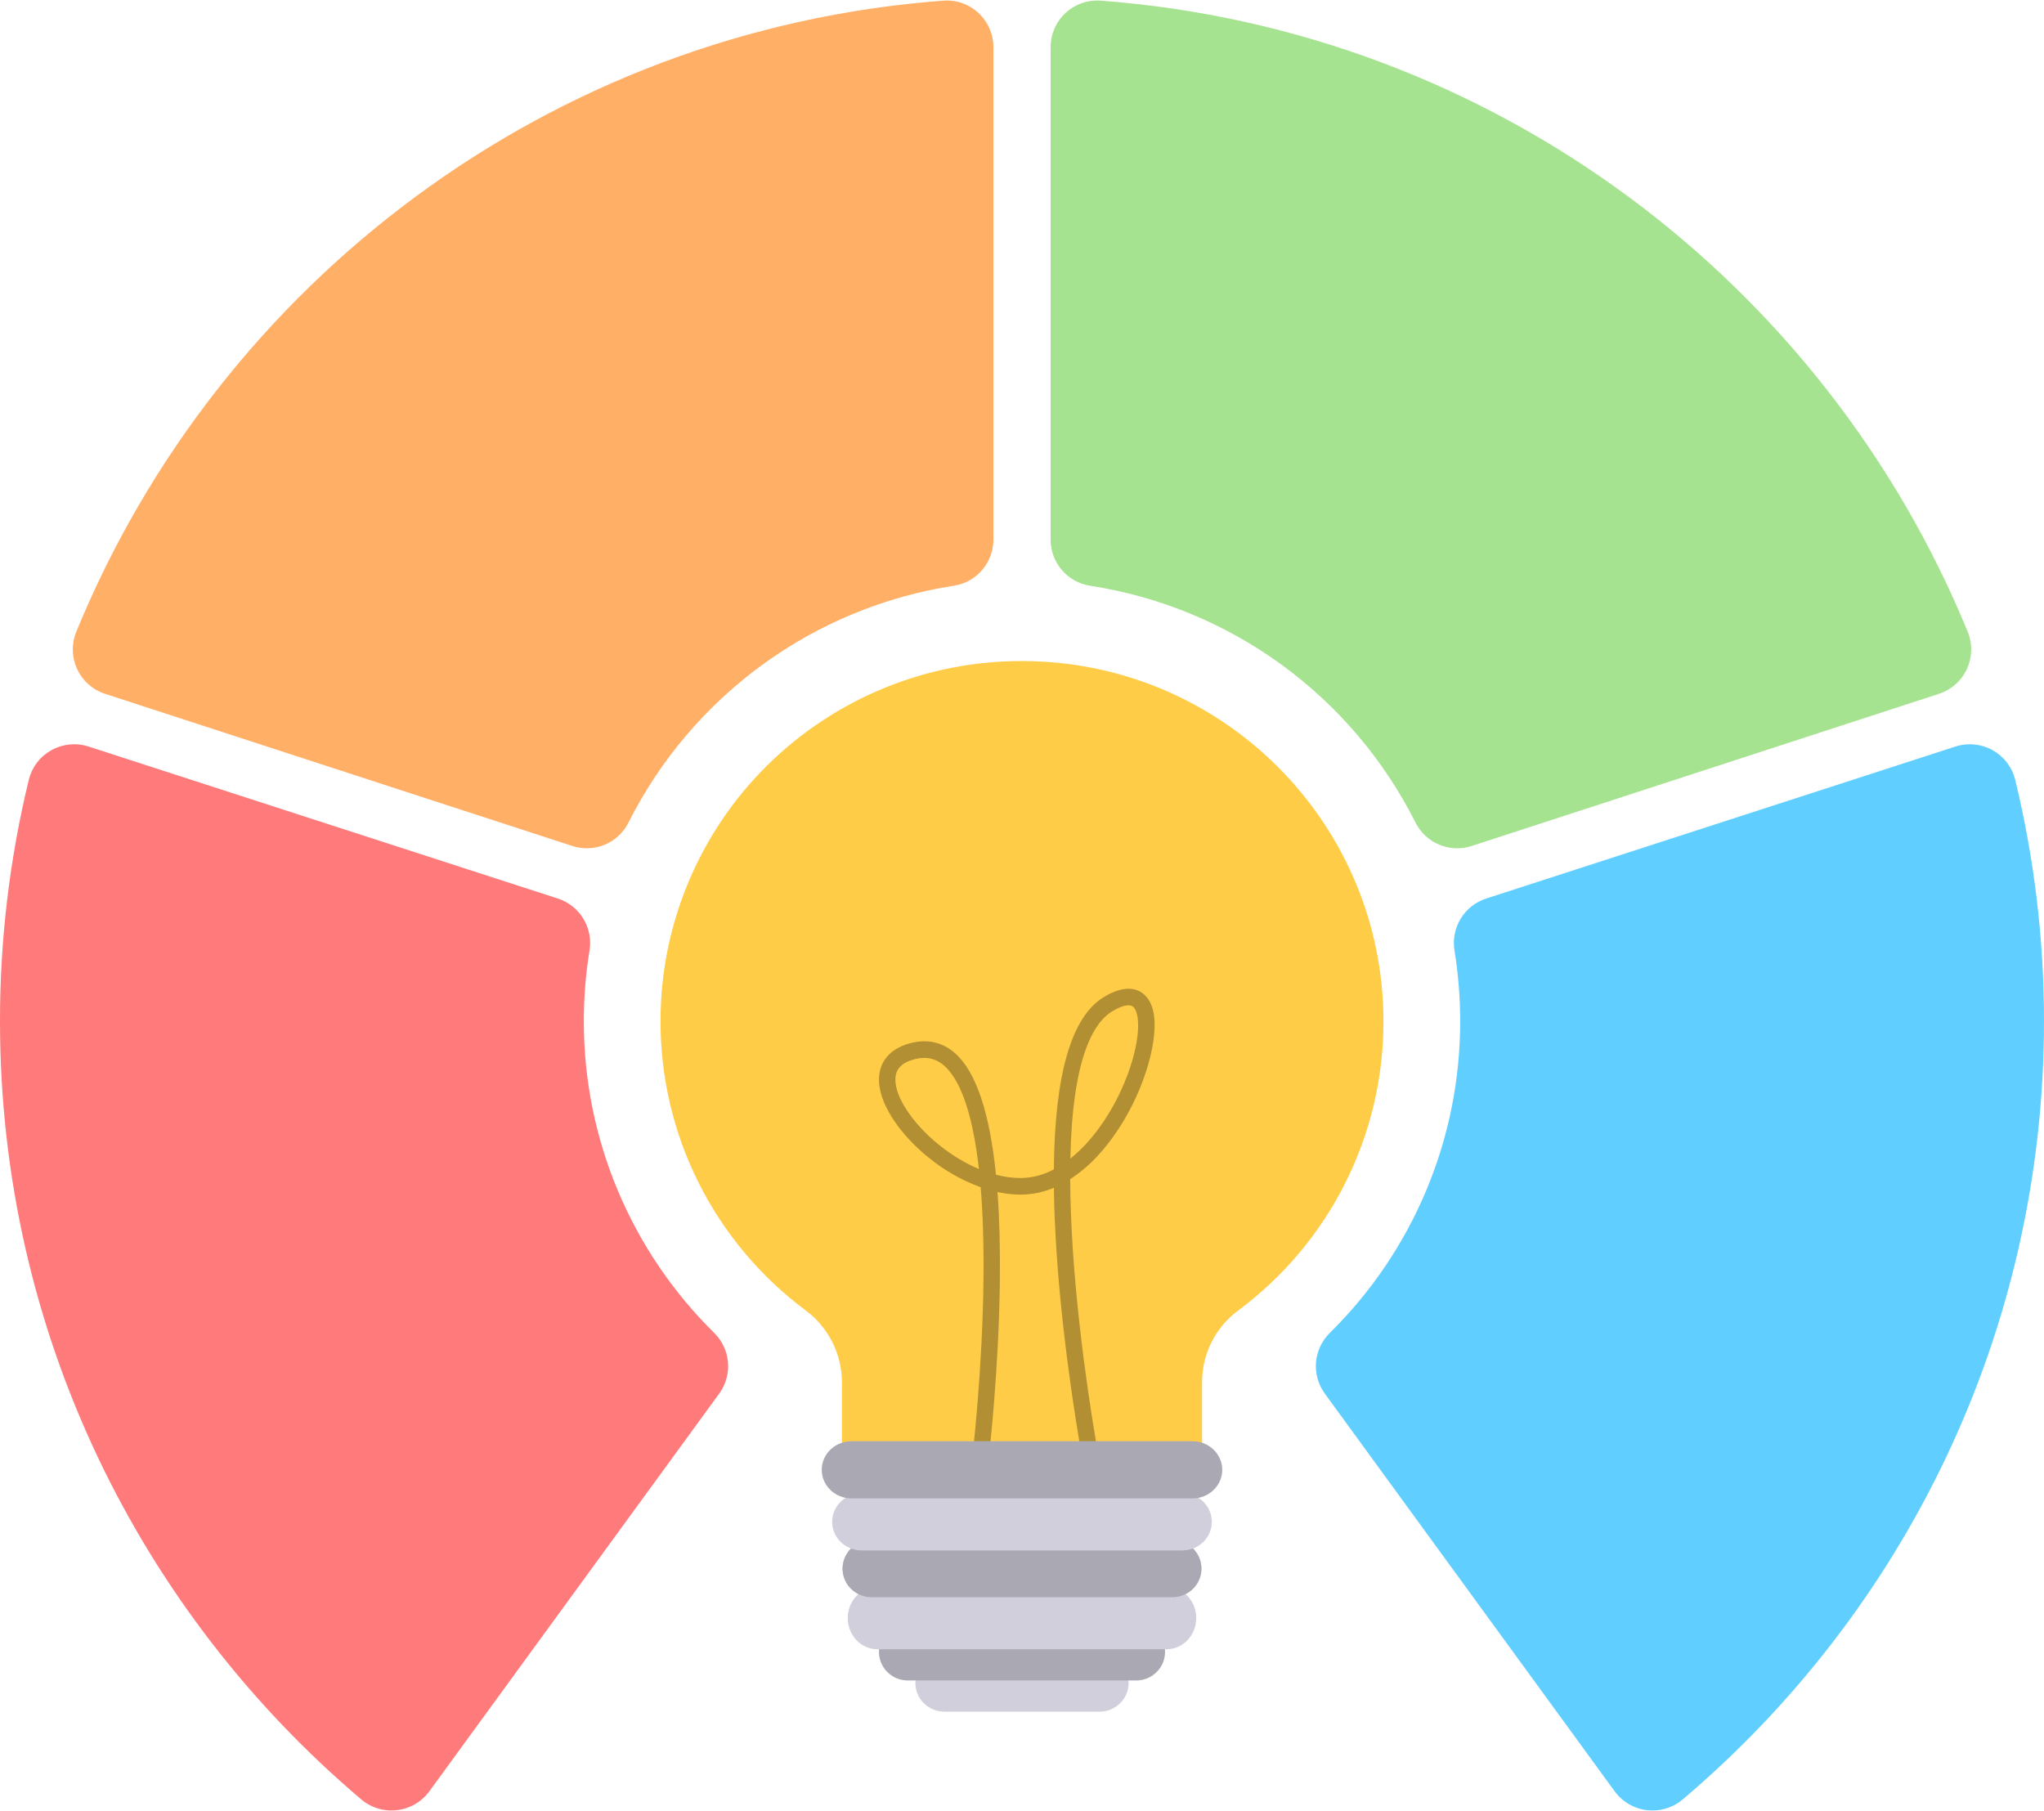 <?xml version="1.0" encoding="UTF-8"?><svg xmlns="http://www.w3.org/2000/svg" xmlns:xlink="http://www.w3.org/1999/xlink" fill="none" height="348.2" preserveAspectRatio="xMidYMid meet" style="fill: none;" version="1.0" viewBox="-0.0 -0.1 393.0 348.2" width="393.0" zoomAndPan="magnify"><g id="change1_1"><path d="M266 196.314C266 158.159 235.088 127.205 196.878 127.002C187.741 126.933 178.681 128.666 170.217 132.1C161.753 135.535 154.053 140.604 147.56 147.015C141.067 153.427 135.908 161.055 132.38 169.461C128.851 177.867 127.023 186.886 127.001 195.999C126.943 206.831 129.435 217.526 134.277 227.223C139.119 236.92 146.175 245.347 154.879 251.828C157.042 253.43 158.8 255.512 160.015 257.91C161.229 260.308 161.867 262.956 161.876 265.642V280H231.125V265.641C231.122 262.976 231.743 260.347 232.938 257.964C234.133 255.581 235.87 253.508 238.009 251.912C246.702 245.467 253.761 237.081 258.622 227.427C263.482 217.772 266.009 207.117 266 196.314V196.314Z" fill="#FFCC48"/></g><g id="change2_1"><path d="M208.041 280C208.006 279.808 204.461 260.65 203.128 240.435C202.842 236.102 202.677 232.044 202.631 228.263C200.607 229.134 198.43 229.585 196.23 229.589C194.736 229.581 193.246 229.414 191.786 229.092C192.163 234.127 192.316 239.809 192.245 246.136C192.049 263.558 190.161 279.732 190.141 279.893L187.008 279.515C187.027 279.355 188.897 263.327 189.091 246.074C189.17 239.015 188.964 233.108 188.559 228.171C184.896 226.836 181.482 224.886 178.461 222.401C173.22 218.149 169.625 212.881 169.077 208.652C168.555 204.616 170.691 201.643 174.937 200.496C178.241 199.602 181.159 200.24 183.609 202.389C187.649 205.933 190.286 213.767 191.496 225.763C193.044 226.173 194.635 226.385 196.234 226.397H196.244C198.472 226.369 200.66 225.799 202.625 224.736C202.778 206.485 205.998 195.362 212.244 191.597C216.237 189.188 218.591 189.946 219.863 191.005C224.02 194.47 221.011 204.121 219.989 206.997C217.956 212.723 214.791 218.084 211.077 222.094C209.503 223.821 207.718 225.338 205.766 226.61C205.783 230.641 205.944 235.152 206.276 240.196C207.594 260.222 211.108 279.217 211.144 279.407L208.041 280ZM177.698 203.304C177.04 203.309 176.385 203.403 175.75 203.58C173.016 204.319 171.89 205.799 172.205 208.238C172.876 213.426 179.951 221.214 188.217 224.656C186.826 212.292 184.034 206.989 181.54 204.802C180.49 203.834 179.119 203.3 177.698 203.304V203.304ZM216.955 193.195C216.182 193.195 215.112 193.585 213.859 194.34C210.167 196.568 206.194 203.478 205.796 222.658C210.793 218.694 214.804 212.156 217.019 205.918C219.358 199.33 219.196 194.588 217.856 193.471C217.597 193.275 217.278 193.177 216.955 193.195H216.955Z" fill="#000" fill-opacity=".3"/></g><g id="change3_1"><path d="M211.388 318H181.612C178.513 318 176 320.462 176 323.5C176 326.538 178.513 329 181.612 329H211.388C214.487 329 217 326.538 217 323.5C217 320.462 214.487 318 211.388 318Z" fill="#D1CFDB"/></g><g id="change3_2"><path d="M218.463 312H174.537C171.479 312 169 314.462 169 317.5C169 320.538 171.479 323 174.537 323H218.463C221.521 323 224 320.538 224 317.5C224 314.462 221.521 312 218.463 312Z" fill="#D1CFDB"/></g><g id="change2_2"><path d="M218.463 312H174.537C171.479 312 169 314.462 169 317.5C169 320.538 171.479 323 174.537 323H218.463C221.521 323 224 320.538 224 317.5C224 314.462 221.521 312 218.463 312Z" fill="#000" fill-opacity=".19"/></g><g id="change3_3"><path d="M225.392 296H167.608C164.511 296 162 298.462 162 301.5C162 304.538 164.511 307 167.608 307H225.392C228.489 307 231 304.538 231 301.5C231 298.462 228.489 296 225.392 296Z" fill="#D1CFDB"/></g><g id="change3_4"><path d="M224.299 305H168.701C165.553 305 163 307.686 163 311C163 314.314 165.553 317 168.701 317H224.299C227.447 317 230 314.314 230 311C230 307.686 227.447 305 224.299 305Z" fill="#D1CFDB"/></g><g id="change3_5"><path d="M225.392 296H167.608C164.511 296 162 298.462 162 301.5C162 304.538 164.511 307 167.608 307H225.392C228.489 307 231 304.538 231 301.5C231 298.462 228.489 296 225.392 296Z" fill="#D1CFDB"/></g><g id="change2_3"><path d="M225.392 296H167.608C164.511 296 162 298.462 162 301.5C162 304.538 164.511 307 167.608 307H225.392C228.489 307 231 304.538 231 301.5C231 298.462 228.489 296 225.392 296Z" fill="#000" fill-opacity=".19"/></g><g id="change3_6"><path d="M227.334 287H165.666C162.537 287 160 289.462 160 292.5C160 295.538 162.537 298 165.666 298H227.334C230.463 298 233 295.538 233 292.5C233 289.462 230.463 287 227.334 287Z" fill="#D1CFDB"/></g><g id="change3_7"><path d="M229.259 277H163.741C160.57 277 158 279.462 158 282.5C158 285.538 160.57 288 163.741 288H229.259C232.43 288 235 285.538 235 282.5C235 279.462 232.43 277 229.259 277Z" fill="#D1CFDB"/></g><g id="change2_4"><path d="M229.259 277H163.741C160.57 277 158 279.462 158 282.5C158 285.538 160.57 288 163.741 288H229.259C232.43 288 235 285.538 235 282.5C235 279.462 232.43 277 229.259 277Z" fill="#000" fill-opacity=".19"/></g><g id="change4_1"><path d="M120.846 158.037C126.902 146.008 135.736 135.602 146.615 127.685C157.493 119.768 170.101 114.569 183.389 112.521C185.507 112.2 187.439 111.128 188.835 109.501C190.231 107.875 190.999 105.8 191 103.654V8.972C190.999 7.737 190.744 6.515 190.251 5.382C189.757 4.25 189.035 3.233 188.131 2.393C187.227 1.553 186.16 0.909 184.996 0.502C183.832 0.095 182.597 -0.068 181.367 0.026C105.84 5.678 42.23 54.184 14.67 121.359C14.202 122.502 13.975 123.729 14.002 124.964C14.03 126.198 14.311 127.414 14.829 128.535C15.347 129.655 16.09 130.657 17.012 131.476C17.934 132.296 19.015 132.915 20.187 133.297L110.073 162.565C112.113 163.225 114.321 163.131 116.297 162.301C118.273 161.47 119.887 159.957 120.846 158.037V158.037Z" fill="#FFAF66"/></g><g id="change5_1"><path d="M138.292 267.831C139.554 266.091 140.149 263.957 139.968 261.818C139.788 259.678 138.844 257.674 137.308 256.168C129.358 248.332 123.049 238.999 118.747 228.711C114.446 218.424 112.239 207.387 112.253 196.242C112.252 191.692 112.617 187.149 113.345 182.658C113.695 180.542 113.275 178.371 112.159 176.538C111.043 174.705 109.306 173.33 107.261 172.663L17.043 143.441C15.869 143.059 14.628 142.923 13.399 143.041C12.169 143.159 10.977 143.529 9.898 144.127C8.818 144.726 7.874 145.539 7.125 146.518C6.375 147.497 5.837 148.619 5.542 149.815C1.85 165.016 -0.01 180.602 4.24526e-05 196.243C4.24526e-05 256.19 26.961 309.86 69.453 345.863C70.396 346.663 71.495 347.26 72.68 347.617C73.866 347.974 75.112 348.083 76.342 347.937C77.572 347.791 78.758 347.394 79.826 346.769C80.895 346.145 81.822 345.307 82.55 344.309L138.292 267.831Z" fill="#FF7A7A"/></g><g id="change6_1"><path d="M209.611 112.524C222.899 114.572 235.507 119.771 246.386 127.687C257.264 135.604 266.098 146.01 272.154 158.039C273.113 159.959 274.728 161.471 276.704 162.301C278.68 163.132 280.888 163.225 282.927 162.565L372.813 133.297C373.985 132.915 375.066 132.295 375.988 131.476C376.91 130.656 377.653 129.655 378.171 128.534C378.689 127.414 378.97 126.198 378.998 124.963C379.025 123.729 378.798 122.502 378.33 121.359C350.77 54.185 287.16 5.679 211.633 0.025C210.403 -0.068 209.168 0.095 208.004 0.502C206.84 0.909 205.773 1.553 204.869 2.393C203.965 3.233 203.243 4.25 202.75 5.382C202.256 6.514 202.001 7.736 202 8.972V103.655C202 105.801 202.768 107.876 204.165 109.503C205.561 111.131 207.493 112.202 209.611 112.524V112.524Z" fill="#A6E390"/></g><g id="change7_1"><path d="M285.739 172.664C283.695 173.33 281.958 174.705 280.842 176.538C279.726 178.371 279.305 180.542 279.656 182.658C280.384 187.15 280.749 191.692 280.747 196.242C280.762 207.387 278.554 218.424 274.253 228.712C269.952 238.999 263.643 248.332 255.692 256.168C254.156 257.674 253.212 259.678 253.032 261.818C252.851 263.958 253.446 266.091 254.708 267.831L310.449 344.309C311.177 345.307 312.104 346.145 313.173 346.769C314.241 347.394 315.427 347.791 316.657 347.937C317.887 348.083 319.133 347.974 320.319 347.617C321.504 347.26 322.603 346.663 323.546 345.863C366.04 309.86 393 256.191 393 196.242C393.01 180.602 391.15 165.016 387.458 149.815C387.163 148.619 386.625 147.497 385.875 146.518C385.126 145.54 384.182 144.726 383.102 144.127C382.023 143.529 380.831 143.159 379.601 143.041C378.372 142.923 377.131 143.059 375.957 143.441L285.739 172.664Z" fill="#60CFFF"/></g></svg>